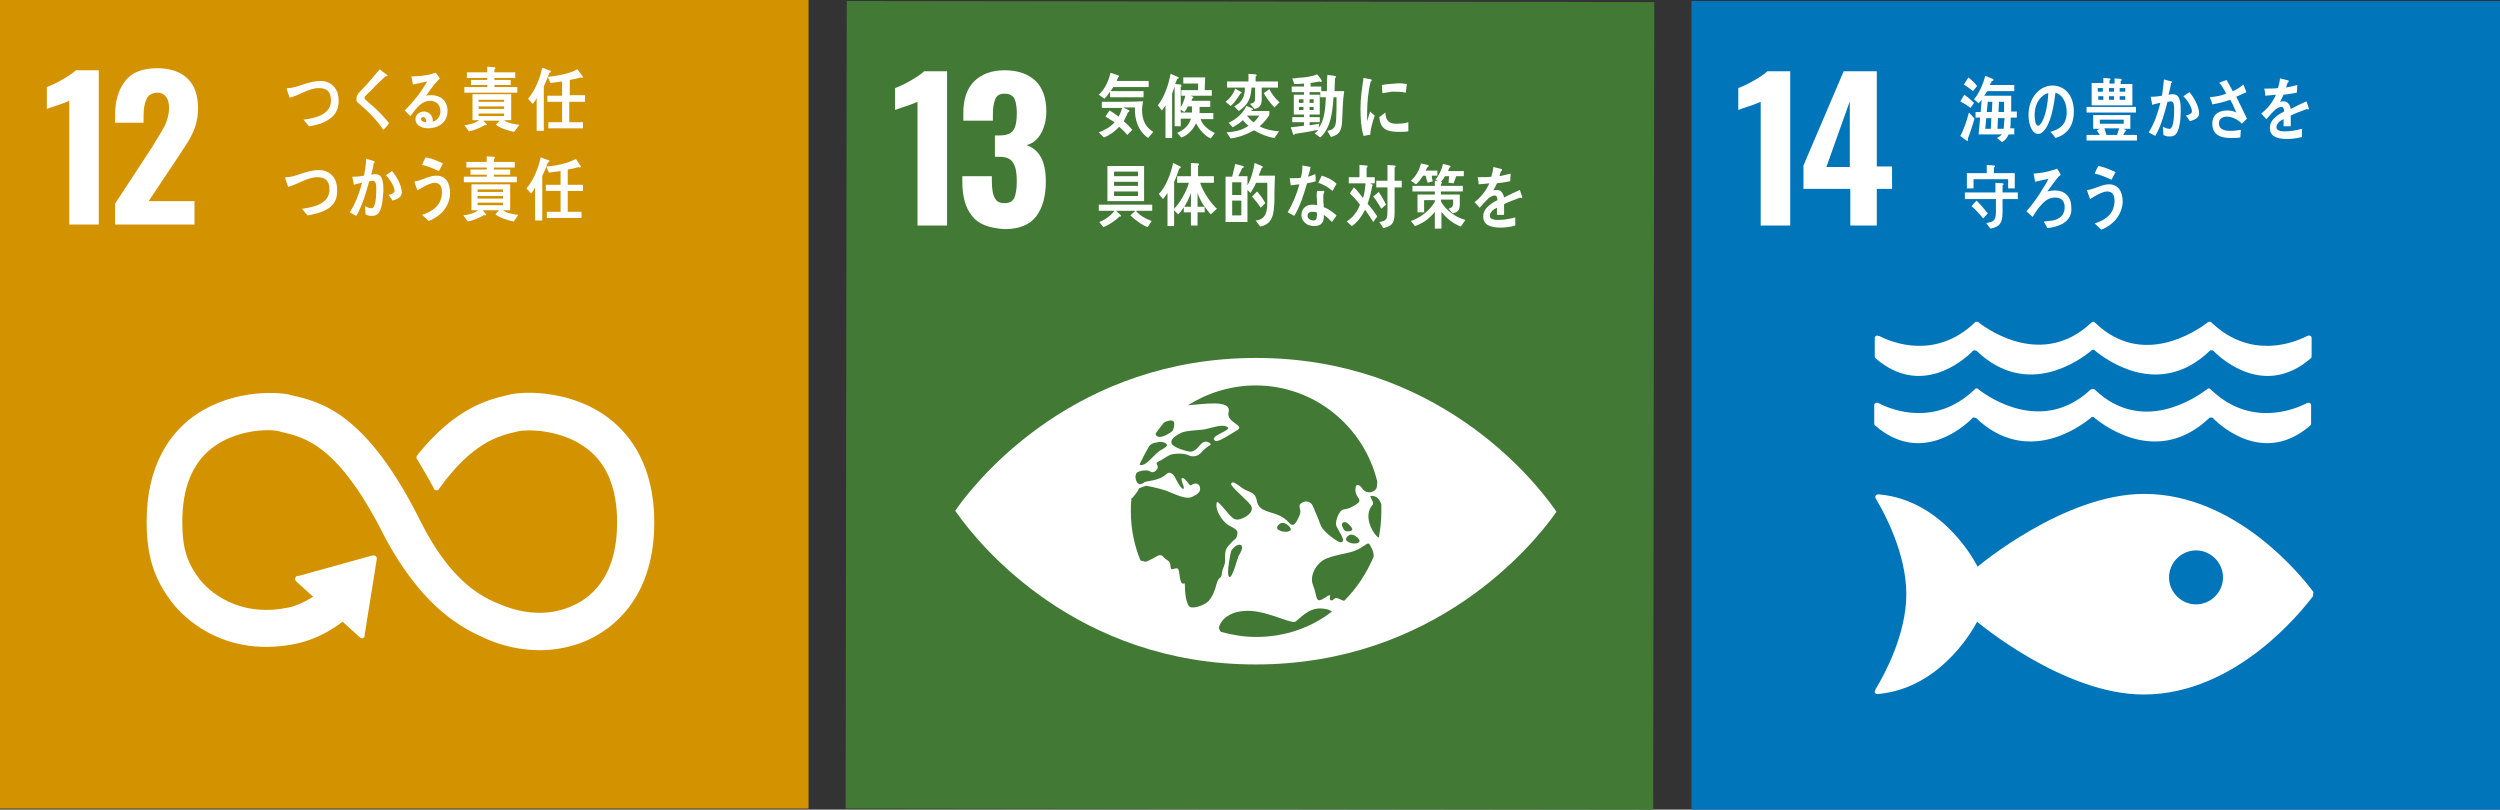 <?xml version="1.0" encoding="utf-8"?>
<!-- Generator: Adobe Illustrator 24.0.0, SVG Export Plug-In . SVG Version: 6.00 Build 0)  -->
<svg version="1.1" id="_x30_2_xA0_画像_1_" xmlns="http://www.w3.org/2000/svg" xmlns:xlink="http://www.w3.org/1999/xlink"
	 x="0px" y="0px" viewBox="0 0 491 159" style="enable-background:new 0 0 491 159;" xml:space="preserve">
<rect x="0" y="0" width="491" height="159" fill="#333333" stroke="none"/>
<style type="text/css">
	.st0{fill:#D39200;}
	.st1{fill:#FFFFFF;}
	.st2{fill:#427935;}
	.st3{fill:#0075BA;}
</style>
<g>
	<rect class="st0" width="158.8" height="158.8"/>
	<g>
		<path class="st1" d="M13.6,19.8c-0.3,0.1-1.1,0.5-2.4,0.9c-1,0.3-1.7,0.6-2,0.7v-4.3c0.8-0.3,1.9-0.8,3.1-1.5
			c1.2-0.7,2.1-1.3,2.6-1.8h4.5v30.3h-5.8V19.8z"/>
		<path class="st1" d="M22.6,40L30,28.7l0.4-0.7c0.9-1.4,1.6-2.6,2.1-3.6c0.4-1,0.7-2,0.7-3.2c0-1-0.2-1.7-0.6-2.2
			c-0.4-0.5-0.9-0.8-1.6-0.8c-1,0-1.8,0.4-2.2,1.2c-0.4,0.8-0.6,1.9-0.6,3.3v1.4h-5.6v-1.5c0-2.8,0.7-5.1,2-6.7
			c1.3-1.7,3.4-2.5,6.3-2.5c2.6,0,4.6,0.7,6,2.1c1.4,1.4,2,3.3,2,5.9c0,1.1-0.2,2.2-0.5,3.3c-0.3,1-0.8,1.9-1.2,2.7
			c-0.5,0.8-1.2,1.9-2.2,3.4l-5.8,8.7h9v4.6H22.6V40z"/>
	</g>
	<path class="st1" d="M119.9,82.4c-7-5.6-16.4-5.7-19.8-4.9l-0.4,0.1c-3.9,0.9-10.2,2.5-17.6,11.6c0,0.1-0.1,0.1-0.1,0.2l-0.1,0.1
		c-0.1,0.1-0.1,0.2-0.1,0.4c0,0.1,0,0.2,0.1,0.3l0.2,0.3c0.9,1.5,2.1,3.5,3.1,5.4c0,0,0,0,0,0.1c0.1,0.2,0.3,0.3,0.6,0.3
		c0.2,0,0.3-0.1,0.4-0.2c0-0.1,0.1-0.1,0.1-0.2c6.5-9,11.6-10.3,15.1-11.1l0.4-0.1c1.8-0.4,8.6-0.4,13.6,3.5c3.9,3,5.8,7.9,5.8,14.4
		c0,10.9-5.3,15.2-9.8,16.8c-6.9,2.6-13.5-0.9-13.6-0.9l-0.3-0.1c-3.8-1.6-9.4-5.1-14.8-15.8C72,81,63,78.9,57.1,77.6l-0.3-0.1
		c-2.7-0.6-12.1-1-19.5,4.8c-3.9,3.1-8.5,9.1-8.5,20.1c0,6.7,1.4,11.2,4.9,15.8c0.8,1.1,8.7,11.3,24.1,8.3c2.5-0.5,5.8-1.6,9.5-4.4
		l3.4,3.1c0.2,0.2,0.6,0.2,0.8,0c0.1-0.1,0.1-0.2,0.1-0.4v0l2.4-15l0-0.2c0-0.1-0.1-0.3-0.2-0.4c-0.1-0.1-0.2-0.1-0.4-0.1l-0.1,0
		l-0.2,0l-14.4,4l-0.3,0c-0.1,0-0.2,0.1-0.3,0.2c-0.2,0.2-0.2,0.6,0,0.8l0.2,0.2l3.2,2.9c-2.1,1.3-3.9,2-5.3,2.2
		c-11.1,2.1-16.6-5.2-16.8-5.4l-0.1-0.1c-2.6-3.4-3.5-6.3-3.5-11.4c0-6.5,1.9-11.4,5.7-14.4c4.8-3.8,11.4-3.9,13.3-3.4l0.3,0.1
		c4.9,1.1,11.5,2.6,20.7,21.1C81,115.4,87,121.7,94.5,125c1,0.5,5.5,2.7,11.5,2.7c2.5,0,5.2-0.4,8-1.4c4.4-1.6,14.5-7.2,14.5-23.7
		C128.5,91.5,123.8,85.5,119.9,82.4"/>
	<g>
		<path class="st1" d="M62.9,24.3c-0.7,0.2-1.4,0.4-2.2,0.5c-0.4-0.4-0.7-0.9-1.1-1.3c0.9-0.1,1.9-0.3,2.8-0.6
			c1.3-0.5,2.6-1.3,2.6-3.2c0-1.8-0.9-2.4-2.4-2.4c-1.9,0-3.8,1.4-5.7,1.9c-0.1-0.2-0.6-1.7-0.6-1.8c0-0.1,0.2-0.1,0.3-0.1
			c0.9,0,2-0.4,2.9-0.7c1.2-0.4,2.3-0.7,3.5-0.7c1.9,0,3.5,1.4,3.5,3.7C66.6,22.3,65,23.5,62.9,24.3z"/>
		<path class="st1" d="M75.3,25.5c-1-1.5-2.2-2.8-3.5-4c-0.3-0.3-0.7-0.6-1-0.9c-0.2-0.2-0.4-0.3-0.6-0.5C70,19.9,70,19.7,70,19.4
			c0-0.5,0.2-0.8,0.5-1.2c0.6-0.6,1.1-1.2,1.7-1.8c0.8-0.9,1.6-1.9,2.4-2.8c0.3,0.3,0.7,0.6,1,0.8c0.1,0.1,0.3,0.2,0.4,0.3
			c0,0,0.1,0.1,0.1,0.1c0,0.2-0.3,0.2-0.4,0.2c-0.8,0.7-1.6,1.5-2.3,2.2c-0.3,0.3-0.6,0.7-1,1c-0.2,0.2-0.3,0.3-0.5,0.5
			c-0.1,0.1-0.3,0.3-0.3,0.5c0,0.2,0.1,0.3,0.2,0.4c0.5,0.5,1,0.9,1.5,1.3c1.1,1,2.2,2.1,3.1,3.3C76.1,24.7,75.7,25.1,75.3,25.5z"/>
		<path class="st1" d="M84.1,25.2c-1,0-2.5-0.4-2.5-1.8c0-1,0.9-1.5,1.7-1.5c0.7,0,1.4,0.5,1.6,1.2c0.1,0.2,0.1,0.5,0.1,0.8
			c0.8-0.2,1.5-1,1.5-2c0-1.4-0.9-2.1-2-2.1c-1.8,0-2.8,1.6-3.9,3c-0.4-0.4-0.7-0.7-1.1-1.1c1.7-1.7,3.2-3.6,4.4-5.7
			c-0.9,0.2-1.9,0.4-2.8,0.6l-0.3-1.6c0.1,0,0.2,0,0.4,0c0.5,0,1-0.1,1.6-0.1c0.7-0.1,1.4-0.2,2.1-0.4c0.2-0.1,0.5-0.2,0.7-0.2
			c0.3,0.4,0.5,0.7,0.8,1.1c-0.1,0.1-0.2,0.2-0.3,0.3c-0.3,0.3-0.5,0.6-0.8,0.9c-0.6,0.7-1.1,1.5-1.6,2.2c0.3-0.1,0.7-0.1,1.1-0.1
			c1.6,0,3.1,1,3.1,3.1C87.9,24.1,86,25.2,84.1,25.2z M83.1,23c-0.2,0-0.4,0.1-0.4,0.4c0,0.5,0.7,0.6,1,0.6
			C83.7,23.5,83.6,23,83.1,23z"/>
		<path class="st1" d="M101,25.9c-1.1-0.2-2.7-0.7-3.6-1.4l0.7-0.8h-3.2l0.7,0.7c0,0.1-0.1,0.2-0.1,0.2c-0.1,0-0.1,0-0.2-0.1
			c-0.9,0.6-2.2,1.1-3.2,1.3l-0.9-1.2c0.9-0.1,2.2-0.4,2.9-1h-1.3v-5.1h7.6v5.1h-1.4c0.7,0.6,2.1,0.8,3,0.9L101,25.9z M91.2,18.2
			v-1.1h4.5v-0.4h-3.2v-1h3.2v-0.4h-4v-1.1h4v-1.1l1.4,0.1c0.1,0,0.2,0.1,0.2,0.2c0,0.1-0.1,0.2-0.2,0.2v0.6h4.1v1.1h-4.1v0.4h3.2v1
			h-3.2v0.4h4.5v1.1H91.2z M99,19.6h-5V20h5V19.6z M99,20.9h-5v0.5h5V20.9z M99,22.3h-5v0.5h5V22.3z"/>
		<path class="st1" d="M107.9,14.3c-0.3,0.9-0.7,1.8-1.1,2.7v8.7h-1.4v-6.5c-0.2,0.5-0.5,0.9-0.8,1.2l-0.9-1
			c1.4-1.6,2.3-3.9,2.8-6.1l1.6,0.6c0.1,0,0.1,0.1,0.1,0.2C108.2,14.2,107.9,14.3,107.9,14.3z M111.8,20V24h2.7v1.2h-6.8V24h2.7V20
			h-2.9v-1.2h2.9V16c-0.8,0.1-1.6,0.2-2.3,0.3l-0.5-1.2c1.8-0.2,4.3-0.6,5.8-1.5l1.1,1.5c0,0.1-0.1,0.2-0.2,0.2
			c-0.1,0-0.1,0-0.2-0.1c-0.7,0.2-1.5,0.4-2.2,0.5v3h3V20H111.8z"/>
		<path class="st1" d="M62.6,41.8c-0.7,0.2-1.4,0.4-2.2,0.5c-0.4-0.4-0.7-0.9-1.1-1.3c0.9-0.1,1.9-0.3,2.8-0.6
			c1.3-0.5,2.6-1.3,2.6-3.2c0-1.8-0.9-2.4-2.4-2.4c-1.9,0-3.8,1.4-5.7,1.9c-0.1-0.2-0.6-1.7-0.6-1.8c0-0.1,0.2-0.1,0.3-0.1
			c0.9,0,2-0.4,2.9-0.7c1.2-0.4,2.3-0.7,3.5-0.7c1.9,0,3.5,1.4,3.5,3.7C66.4,39.9,64.8,41.1,62.6,41.8z"/>
		<path class="st1" d="M74.2,42c-0.4,0.4-0.9,0.4-1.3,0.4c-0.4,0-0.8-0.1-1.1-0.3c0-0.5-0.1-1-0.1-1.6c0.4,0.2,0.8,0.4,1.3,0.4
			c0.9,0,0.9-3.1,0.9-3.8c0-0.6,0-1.6-0.7-1.6c-0.2,0-0.5,0.1-0.7,0.1c-0.5,2-1.5,5.1-2.5,6.8c-0.5-0.2-0.9-0.5-1.3-0.7
			c1.1-1.7,1.9-3.8,2.4-5.8c-0.5,0.1-1.1,0.2-1.6,0.4c0-0.2-0.3-1.4-0.3-1.5c0,0,0-0.1,0.1-0.1c0.1,0,0.2,0,0.3,0
			c0.6,0,1.3-0.1,1.9-0.2c0.2-1.1,0.4-2.2,0.4-3.3c0.4,0.1,0.7,0.2,1.1,0.3c0.2,0,0.3,0.1,0.5,0.2c0.1,0,0.1,0.1,0.1,0.1
			c0,0.1-0.1,0.2-0.2,0.2c-0.1,0.8-0.3,1.6-0.5,2.3c0.2,0,0.5-0.1,0.7-0.1c0.8,0,1.3,0.3,1.5,1.2c0.2,0.6,0.2,1.4,0.2,2.1
			C75.2,38.7,75.1,41.2,74.2,42z M77.1,39.4c-0.3-0.4-0.5-0.8-0.8-1.1c0.3-0.1,1.2-0.3,1.2-0.8c0-0.9-1.1-2.5-1.7-3.1
			c0.4-0.3,0.8-0.5,1.2-0.8c0.8,0.9,1.9,2.8,1.9,4.1C79,38.8,77.8,39.2,77.1,39.4z"/>
		<path class="st1" d="M84.2,43.4c-0.4-0.4-0.9-0.8-1.3-1.2c1.2-0.4,2.7-1.1,3.4-2.4c0.3-0.6,0.5-1.3,0.5-2c0-1.2-0.4-1.9-1.5-1.9
			c-0.8,0-2.6,1-3.3,1.5c-0.1-0.2-0.6-1.6-0.6-1.7c0-0.1,0.1-0.1,0.2-0.1c0.3,0,1.2-0.3,1.4-0.4c0.9-0.3,1.7-0.7,2.7-0.7
			c1.9,0,2.7,1.5,2.7,3.5C88.3,40.8,86.3,42.6,84.2,43.4z M86.2,33.6c-1.1-0.5-2.2-1-3.3-1.2c0.2-0.5,0.4-1,0.7-1.5
			c1.2,0.2,2.3,0.7,3.4,1.2C86.7,32.6,86.5,33.1,86.2,33.6z"/>
		<path class="st1" d="M100.9,43.5c-1.1-0.2-2.7-0.7-3.6-1.4l0.7-0.8h-3.2l0.7,0.8c0,0.1-0.1,0.2-0.2,0.2c-0.1,0-0.1,0-0.2-0.1
			c-0.9,0.6-2.2,1.1-3.2,1.3L91,42.3c0.9-0.1,2.2-0.4,2.9-1h-1.3v-5.1h7.6v5.1h-1.4c0.7,0.6,2.1,0.8,3,0.9L100.9,43.5z M91.1,35.8
			v-1.1h4.5v-0.4h-3.2v-1h3.2v-0.4h-4v-1.1h4v-1.1l1.4,0.1c0.1,0,0.2,0.1,0.2,0.2c0,0.1-0.1,0.2-0.2,0.2v0.6h4.1v1.1H97v0.4h3.2v1
			H97v0.4h4.5v1.1H91.1z M98.8,37.2h-5v0.5h5V37.2z M98.8,38.5h-5V39h5V38.5z M98.8,39.8h-5v0.5h5V39.8z"/>
		<path class="st1" d="M107.6,31.9c-0.3,0.9-0.7,1.8-1.1,2.7v8.7h-1.4v-6.5c-0.2,0.4-0.5,0.9-0.8,1.2l-0.9-1
			c1.4-1.6,2.3-3.9,2.8-6.1l1.6,0.6c0.1,0,0.1,0.1,0.1,0.2C107.9,31.8,107.7,31.9,107.6,31.9z M111.5,37.5v4.1h2.7v1.2h-6.8v-1.2
			h2.7v-4.1h-2.9v-1.2h2.9v-2.7c-0.8,0.1-1.5,0.2-2.3,0.3l-0.5-1.2c1.7-0.1,4.3-0.6,5.8-1.5l1,1.5c0,0.1-0.1,0.2-0.2,0.2
			c-0.1,0-0.2,0-0.2-0.1c-0.7,0.2-1.5,0.4-2.2,0.5v3h3v1.2H111.5z"/>
	</g>
</g>
<g>
	
		<rect x="166.2" y="0.3" transform="matrix(1.362632e-03 -1 1 1.362632e-03 165.558 324.999)" class="st2" width="158.6" height="158.6"/>
	<g>
		<path class="st1" d="M180.2,20c-0.3,0.1-1.1,0.5-2.4,0.9c-1,0.3-1.7,0.6-2,0.7v-4.3c0.8-0.3,1.9-0.8,3.1-1.5
			c1.2-0.7,2.1-1.3,2.6-1.8h4.5v30.3h-5.8V20z"/>
		<path class="st1" d="M190.9,42.4c-1.3-1.6-1.9-3.8-1.9-6.8v-1h5.8v1c0,1.5,0.2,2.7,0.6,3.3c0.3,0.7,1,1,1.9,1c0.9,0,1.5-0.3,1.9-1
			c0.3-0.7,0.5-1.8,0.5-3.3c0-1.6-0.2-2.8-0.7-3.6c-0.5-0.8-1.3-1.2-2.6-1.2c-0.1,0-0.4,0-1,0v-4.2h0.9c1.3,0,2.2-0.3,2.7-1
			c0.5-0.7,0.7-1.8,0.7-3.4c0-1.3-0.2-2.3-0.5-2.9c-0.4-0.6-1-0.9-1.9-0.9c-0.9,0-1.5,0.3-1.8,1c-0.3,0.7-0.5,1.7-0.5,3v1.3h-5.8
			v-1.6c0-2.6,0.7-4.7,2.1-6.1c1.4-1.4,3.4-2.2,6-2.2c2.6,0,4.6,0.7,6.1,2.1c1.4,1.4,2.1,3.4,2.1,6c0,1.7-0.4,3.2-1.1,4.4
			c-0.7,1.2-1.6,1.9-2.8,2.2c2.6,0.9,3.8,3.3,3.8,7.1c0,2.9-0.6,5.2-1.9,6.9c-1.3,1.7-3.4,2.5-6.2,2.5
			C194.2,44.8,192.1,44,190.9,42.4z"/>
	</g>
	<path class="st1" d="M305.2,99.8c-4.2-5.9-23.2-29.5-58.5-29.5c-35.3,0-54.4,23.5-58.6,29.3c-0.2,0.3-0.3,0.5-0.5,0.7
		c0.1,0.2,0.3,0.4,0.5,0.7c4.2,5.9,23.2,29.5,58.5,29.5c35.3,0,54.4-23.5,58.6-29.3c0.2-0.3,0.3-0.5,0.5-0.7
		C305.5,100.3,305.4,100,305.2,99.8 M227,85.1c0.3-0.5,1.4-1.8,1.5-2c0.3-0.3,0.8-0.4,1.2-0.5c0.4-0.1,0.9,0.1,0.9,0.4
		c0.1,0.3-0.1,1.4-0.3,1.6c-0.5,0.5-1.9,1.3-2.6,1.2C227.1,85.8,226.9,85.3,227,85.1 M225.7,87.6c0.1-0.1,0.1-0.1,0.1-0.1
		c0.4-0.5,1.3-0.6,1.9-0.7c0.6-0.1,1.4,0.2,1.5,0.6c0.1,0.4-1.5,1.1-1.8,1.4c-0.9,0.8-2.2,2.4-3,2.5c-0.3,0.1-0.5,0-0.6-0.1
		C224.4,90,225,88.8,225.7,87.6 M238.9,114.8c-0.5,1.9-1,2.6-1.5,3.2c-0.5,0.6-2.2,1.4-3.4,1.3c-1.1-0.1-1.3-3.1-1.3-4.6
		c0-0.5-0.8,1-1.1-2.2c-0.2-2-1.6,0.2-1.7-1.2c-0.1-1.4-0.7-1.1-1.4-1.9c-0.7-0.9-1.5,0.1-2.5,0.5c-1,0.4-0.6,0.6-1.9,0.2
		c0,0-0.1,0-0.1,0c-1.2-2.9-1.9-6.2-1.9-9.6c0-0.8,0-1.6,0.1-2.5c0-0.1,0.1-0.2,0.2-0.2c1.3-1.5,1.3-1.9,1.3-1.9l1.4-0.5
		c0,0,2.3,0.4,4,1c1.4,0.5,3.7,1.8,5,1.2c0.9-0.4,1.7-0.9,1.6-1.7c-0.1-1-0.9-1.2-1.8-0.6c-0.3,0.2-1.1-1.5-1.7-1.4
		c-0.6,0.1,0.7,2,0.2,2.1c-0.5,0.1-1.5-2-1.7-2.4c-0.2-0.3-0.9-1.2-1.6-0.5c-1.5,1.4-3.8,1.3-4.3,1.6c-1.4,1.1-1.8-0.4-1.8-1.2
		c0.1-0.2,0.1-0.4,0.2-0.6c0.5-0.5,2.2-0.7,2.7-0.3c0.6,0.4,1.1-0.1,1.3-0.4c0.3-0.3,0.2-0.7,0-1c-0.2-0.3,0.3-0.6,0.6-0.7
		c0.3-0.1,1.4-0.9,1.9-1.1c0.4-0.3,2.7-0.5,3.7,0c1,0.5,2,0.1,2.5-0.5c0.6-0.7,1.4-1.3,1.8-1.5c0.4-0.2-0.9-1.3-1.9-0.1
		c-1,1.2-1.5,1.4-2,1.4c-0.5,0-3.3-0.7-3.7-1.6c-0.3-0.9,0.9-1.6,1.9-2.1c1-0.5,3.9-0.5,4.7-0.7c1.5-0.3,3.4-1.1,4.4-0.4
		c1,0.6-4,1.8-2.4,2.7c0.6,0.3,3.2-1.5,4.1-2c2.1-1.1-2.1-1.5-1.5-3.7c0.6-2.5-5.1-1.5-8-1.3c3.8-2.4,8.4-3.9,13.3-3.9
		c11.6,0,21.3,8.1,23.9,18.9c0,0.5-0.1,0.9-0.1,1.1c-0.2,0.9-1.9,1.6-2.9,0.2c-0.2-0.4-1.3-1.4-1.3,0.3c0,1.7,1.7,1.9,0.1,2.9
		c-1.6,1-1.9,0.8-2.6,1c-0.7,0.3-1.4,2-1.3,3c0.2,0.9,2.4,3.5,0.8,3.4c-0.4,0-3.3-2-3.8-3.3c-0.5-1.4-1.1-2.7-1.5-3.7
		c-0.4-1-1.4-1.3-2.3-0.7c-0.9,0.6,0.2,1.2-0.4,2.5c-0.6,1.3-1.1,2.4-2,1.4c-2.4-2.8-5.9-1.4-6.4-4.5c-0.3-1.7-1.7-1.5-2.9-2.4
		c-1.2-0.9-1.9-1.4-2.1-0.8c-0.2,0.6,3.8,3.7,4,4.5c0.4,1.2-1.2,2.2-2.4,2.5c-1.2,0.3-1.7-0.7-2.8-1.9c-1.1-1.2-1.6-2-1.7-1.1
		c-0.1,1.4,1.1,3.3,2.3,4.1c1,0.6,2.1,0.9,1.8,1.9c-0.3,1,0,0.4-1.1,1.5c-1.1,1.1-1.3,1.5-1.3,3c0.1,1.5-0.3,1.6-0.6,2.9
		C239.9,114,239.4,112.9,238.9,114.8 M265.3,105c0.8-0.1,2.1,1.1,1.6,1.5c-0.5,0.4-1.7,0.3-2.3-0.2C263.9,105.8,264.9,105,265.3,105
		 M264.3,104.3c-0.3-0.1-0.5-0.4-0.7-1c-0.2-0.6,0.3-0.9,0.8-0.7c0.5,0.3,1.2,1,1.2,1.4C265.5,104.4,264.5,104.4,264.3,104.3
		 M253.4,104.2c-0.5,0.4-1.7,0.3-2.4-0.2c-0.6-0.5,0.4-1.3,0.8-1.3C252.6,102.6,253.9,103.8,253.4,104.2 M243.3,109.1
		c-0.3,0.6-1.3,4.7-1.9,4.2c-0.6-0.5,0.3-4.8,0.4-5.1C242.9,106.4,245,106.5,243.3,109.1 M246.7,125.1c-2.4,0-4.7-0.4-6.9-1
		c-0.3-0.3-0.5-0.7-0.3-1.2c0.8-2,3-2.8,4.8-2.9c4-0.4,9.2,2.6,10.1,2.1c0.8-0.5,2.5-2.7,5-2.6c1.7,0.1,1.7,0.4,2.2,0.6
		C257.5,123.3,252.3,125.1,246.7,125.1 M264,118c-0.2-0.1-0.5-0.1-0.8-0.3c-1.3-0.7-1.2,0.4-1.8,0.2c-0.7-0.2,0.7-1.8-1.2-0.5
		c-2,1.3-1.4-0.2-2.3-2.4c-0.9-2.2,1-4.7,2.6-5.3c2.1-0.8,3.5-0.9,4.5-1.2c3-0.7,3.6-2.5,4.1-1.4c0.1,0.2,0.2,0.4,0.3,0.6
		c0.2,0.3,0.4,1,0.4,1.6C268.4,112.6,266.5,115.5,264,118 M270.8,105.6c-0.7-0.2-3.4-4-1.2-6.5c0.4-0.4-0.7-1.6-0.4-1.7
		c1.2-0.1,1.8,0.7,2.1,1.7c0,0.5,0,0.9,0,1.4C271.3,102.3,271.1,103.9,270.8,105.6"/>
	<g>
		<path class="st1" d="M218.6,17.2c-0.2,0.2-0.3,0.5-0.5,0.7l6.5,0v1.2H218V18c-0.3,0.5-0.7,1-1.1,1.4l-1.1-0.8
			c1.2-1.1,1.9-2.6,2.3-4.3l1.5,0.5c0.1,0,0.2,0.1,0.2,0.2c0,0.1-0.2,0.2-0.2,0.2c-0.1,0.2-0.2,0.5-0.3,0.7h6.3v1.2H218.6z
			 M225.5,27.1c-1.9-1.3-2.7-3.5-2.6-6l-2.3,0l1,0.5c0.1,0,0.2,0.1,0.2,0.2c0,0.2-0.2,0.2-0.3,0.3c-0.2,0.6-0.5,1.1-0.8,1.7
			c0.6,0.5,1.2,1.1,1.7,1.7l-1,1c-0.5-0.6-1-1.1-1.6-1.6c-0.8,0.9-1.9,1.7-3,2.1l-1-1c1-0.4,2.3-1,3.1-2c-0.6-0.4-1.2-0.7-1.8-1.1
			c0.3-0.4,0.5-0.8,0.8-1.2c0.6,0.3,1.2,0.8,1.8,1.2c0.3-0.5,0.5-1.1,0.7-1.7l-4,0v-1.2c2.7,0,5.4,0,8.1-0.1
			c-0.1,0.6-0.2,1.1-0.2,1.7c0,2,0.7,3.4,2.2,4.3L225.5,27.1z"/>
		<path class="st1" d="M231.9,17.1v7.7h-1.2V17c-0.2,0.5-0.3,0.9-0.5,1.4v8.7h-1.3v-6.4c-0.2,0.4-0.5,0.7-0.7,1l-0.8-1
			c1.3-1.7,2.1-4,2.5-6.2l1.4,0.6c0.1,0,0.2,0.1,0.2,0.2c0,0.1-0.2,0.2-0.3,0.2l-0.4,1l1.1,0.1c0.1,0,0.1,0.1,0.1,0.1
			C232.1,17,232,17,231.9,17.1z M237.8,27.2c-1.2-0.5-2.3-1.8-2.9-3c-0.6,1.3-1.6,2.4-2.9,2.8l-0.8-0.9c1.2-0.5,2.3-1.4,2.7-2.8h-2
			v-1.2h2.2c0-0.3,0-0.6,0-0.9v-0.3h-0.8c-0.2,0.4-0.4,0.8-0.7,1.1l-0.9-0.6c0.5-0.8,0.9-1.7,1.1-2.6h-0.8v-1.1h3.3l0-1.3l-2.9,0
			v-1.2h4.3c0,0.8-0.1,1.6-0.1,2.5h1.4v1.1h-4.2l0.5,0.2c0,0,0.1,0.1,0.1,0.1c0,0.1-0.1,0.2-0.2,0.2l-0.2,0.5h3.7v1.2h-2.1
			c0,0.4,0,0.8,0,1.2h2.7v1.2h-2.5c0.4,1.3,1.8,2.3,2.8,2.7L237.8,27.2z"/>
		<path class="st1" d="M243.6,18.4c-0.5,0.8-1.2,1.9-1.9,2.4l-1-0.8c0.8-0.6,1.5-1.5,1.9-2.6l1.2,0.7c0,0,0.1,0.1,0.1,0.1
			C243.8,18.3,243.7,18.4,243.6,18.4z M250.3,27.1c-1.4-0.2-2.8-0.8-4-1.5c-1.5,0.8-3,1.4-4.6,1.6l-0.8-1.2c1.5-0.1,3.1-0.4,4.3-1.3
			c-0.4-0.3-0.8-0.7-1.1-1.1c-0.6,0.6-1.3,1-2,1.4l-0.8-0.9c1.4-0.6,2.8-1.8,3.5-3.3l1.2,0.5c0,0,0.1,0.1,0.1,0.2
			c0,0.1-0.1,0.1-0.2,0.1l-0.2,0.2h3.6v0.8c-0.5,0.8-1.2,1.6-1.9,2.2c1,0.6,2.6,0.9,3.8,1L250.3,27.1z M247.8,17.2
			c0,0.8,0,1.6,0,2.4c0,1.1-0.5,1.6-1.4,1.8l-0.9-1c0.7-0.2,1-0.2,1-1.2v-2h-0.7c-0.1,1.5-0.4,2.8-1.5,3.8c-0.3,0.3-0.7,0.6-1,0.8
			l-0.9-0.9c0.3-0.2,0.6-0.4,0.9-0.6c0.9-0.8,1.2-1.8,1.2-3.1H241v-1.2h4.2v-1.5l1.4,0.1c0.1,0,0.2,0.1,0.2,0.2
			c0,0.1-0.1,0.2-0.2,0.2v1h4.4v1.2H247.8z M244.9,22.7c0.4,0.5,0.8,1,1.3,1.3c0.4-0.3,0.8-0.8,1.1-1.3H244.9z M250.3,21.1
			c-0.7-0.7-1.6-1.9-2.1-2.8l1.1-0.8c0.5,1,1.2,1.9,2,2.6L250.3,21.1z"/>
		<path class="st1" d="M263.6,23.7c-0.1,1.9-0.5,2.8-2.2,3.2l-0.7-1.2c1.1-0.2,1.6-0.6,1.7-2c0.1-1.5,0.1-3.1,0.1-4.6h-0.6
			c-0.2,2.9-0.5,6-2.6,7.9l-1.1-0.8c0.3-0.2,0.5-0.4,0.7-0.7c-1.5,0.3-3.1,0.6-4.6,0.8c0,0.1-0.1,0.2-0.2,0.2
			c-0.1,0-0.1-0.1-0.1-0.1l-0.5-1.4c0.9-0.1,1.7-0.2,2.6-0.3V24h-2.3v-1h2.3v-0.5h-2v-3.9h2v-0.5h-2.4V17h2.4v-0.6
			c-0.7,0.1-1.3,0.1-1.9,0.1l-0.4-1.1c0.4,0,0.7,0,1.1-0.1c1.3-0.1,2.6-0.2,3.8-0.7c0.1,0.1,0.9,1.1,0.9,1.3c0,0.1-0.1,0.2-0.2,0.2
			c-0.1,0-0.2,0-0.2-0.1c-0.6,0.1-1.2,0.2-1.8,0.3V17h2.1v0.9h1.1c0-1.1,0-2.1,0.1-3.2l1.4,0.2c0.1,0,0.3,0.1,0.3,0.2
			c0,0.1-0.1,0.2-0.2,0.3c0,0.8-0.1,1.7-0.1,2.5h1.9C263.7,19.8,263.7,21.7,263.6,23.7z M256,19.5h-0.9v0.7h0.9V19.5z M256,21h-0.9
			v0.6h0.9V21z M258,19.5h-0.8v0.7h0.8V19.5z M258,21h-0.8v0.6h0.8V21z M259.3,19.1v-1h-2.1v0.5h2v3.9h-2V23h2v1h-2v0.6
			c0.7-0.1,1.3-0.2,1.9-0.3l-0.1,0.8c1.2-1.6,1.3-4,1.4-6H259.3z"/>
		<path class="st1" d="M223,41.3c0.9,1.1,1.9,1.6,3.2,2.1l-0.8,1.2c-1-0.3-2.6-1.5-3.4-2.3l1-0.9h-3.8c0.1,0.1,1,0.9,1,1
			c0,0.1-0.2,0.2-0.3,0.1c-0.8,0.8-2.1,1.7-3.2,2.1l-0.8-1c1.1-0.4,2.2-1.2,3-2.2h-3.1v-1.2h10.5v1.2H223z M217.5,39.5v-6.9h7.2v6.9
			H217.5z M223.5,33.7h-4.7v0.9h4.7V33.7z M223.5,35.7h-4.7v0.8h4.7V35.7z M223.5,37.6h-4.7v0.9h4.7V37.6z"/>
		<path class="st1" d="M237.8,42.1c-0.4-0.4-0.8-1-1.2-1.5v1.1h-1.4v2.6h-1.3v-2.6h-1.4v-1c-0.3,0.5-0.7,1-1.1,1.4l-0.8-0.8v3.1
			h-1.3v-6.5c-0.3,0.4-0.6,0.9-0.9,1.2l-0.8-1c1.4-1.4,2.4-4.1,2.8-6.1l1.4,0.7c0.1,0,0.1,0.1,0.1,0.2c0,0.1-0.2,0.2-0.3,0.2
			c-0.3,0.9-0.6,1.8-1,2.6V41c1.1-1.1,2.5-3.5,2.9-5.1h-2.3v-1.3h2.7V32l1.4,0.1c0.1,0,0.2,0.1,0.2,0.2c0,0.1-0.1,0.2-0.2,0.2v2.1
			h3.1v1.3h-2.7c0.6,1.8,2,3.9,3.3,5.1L237.8,42.1z M232.6,40.6h1.3l0-2.7C233.6,38.8,233.1,39.8,232.6,40.6z M235.2,37.9l0,2.7h1.4
			C236,39.8,235.5,38.8,235.2,37.9z"/>
		<path class="st1" d="M250.3,37.6c0,0.6,0,1.2,0,1.7c-0.1,2.5-0.2,4.7-2.8,5.2l-0.9-1.2c1.2-0.1,2-0.7,2.2-2.2
			c0.1-0.4,0.1-0.9,0.1-1.3c0-0.3,0-0.6,0-0.9c0-1,0-2,0-3h-2.2c-0.3,0.7-0.7,1.4-1.1,2l-0.6-0.6v6.3h-4.3v-8.9h1.3
			c0.2-0.8,0.4-1.6,0.6-2.5l1.5,0.4c0.1,0,0.2,0.1,0.2,0.2c0,0.1-0.2,0.2-0.3,0.2c-0.3,0.5-0.5,1.1-0.8,1.6h1.8v1.8
			c0.7-1.2,1.2-2.9,1.4-4.4l1.4,0.6c0.1,0,0.2,0.1,0.2,0.2c0,0.1-0.1,0.2-0.2,0.2c-0.2,0.5-0.4,1-0.6,1.5h3.2L250.3,37.6z
			 M243.8,35.8H242v2.5h1.8V35.8z M243.8,39.4H242v2.9h1.8V39.4z M247.6,40.8c-0.5-0.8-1.1-1.5-1.7-2.2l1-1c0.6,0.7,1.2,1.5,1.6,2.3
			L247.6,40.8z"/>
		<path class="st1" d="M258.4,35.6c-0.6,0.2-1.1,0.3-1.7,0.4c-0.6,2.1-1.4,4.6-2.5,6.4c-0.4-0.2-0.9-0.5-1.3-0.7
			c1-1.7,1.8-3.6,2.3-5.5c-0.6,0.1-1.2,0.1-1.7,0.2c-0.1-0.5-0.1-1-0.2-1.4c0.2,0,0.4,0,0.6,0c0.5,0,1.1,0,1.6-0.1
			c0.2-0.8,0.3-1.6,0.3-2.4c0.5,0.1,1.1,0.2,1.6,0.3c-0.1,0.6-0.3,1.3-0.5,1.9c0.5-0.1,0.9-0.3,1.4-0.5
			C258.4,34.6,258.4,35.1,258.4,35.6z M261.6,43.6c-0.5-0.5-1-1-1.6-1.4c0,0.2,0,0.3,0,0.4c0,1.4-0.9,1.8-1.9,1.8
			c-0.4,0-0.7-0.1-1.1-0.2c-0.7-0.3-1.4-1-1.4-1.9c0-1.4,1-2.1,2.1-2.1c0.3,0,0.6,0,1,0.1c0-0.6-0.1-1.3-0.1-1.9
			c0-0.3,0-0.6,0.1-0.9c0.3,0,0.7,0,1,0c0.1,0,0.4-0.1,0.4,0.1c0,0,0,0,0,0.1c-0.1,0.2-0.2,0.5-0.2,0.8c0,0.7,0,1.4,0.1,2.2
			c0.9,0.3,1.8,1,2.5,1.6C262.2,42.8,261.9,43.2,261.6,43.6z M258.6,41.7c-0.3-0.1-0.5-0.1-0.8-0.1c-0.4,0-1,0.1-1,0.8
			c0,0.6,0.7,0.9,1.1,0.9c0.4,0,0.7-0.1,0.7-0.7C258.7,42.3,258.7,42,258.6,41.7z M261.7,37.5c-0.8-0.7-1.8-1.3-2.8-1.6l0.7-1.4
			c1,0.3,2.1,0.8,2.9,1.6L261.7,37.5z"/>
		<path class="st1" d="M269.7,43.6c-0.5-0.8-1-1.6-1.6-2.4c-0.6,1.2-1.5,2.5-2.6,3.2l-1-0.9c1.1-0.7,2.1-1.9,2.6-3.3
			c-0.6-0.8-1.3-1.6-2-2.2l0.8-1.2c0.7,0.6,1.2,1.4,1.8,2.1c0.3-0.9,0.4-1.9,0.5-2.9h-3.3v-1.2h2.1v-2.4l1.4,0.1
			c0.1,0,0.2,0.1,0.2,0.2c0,0.1-0.1,0.2-0.2,0.2v1.9h1.6v1.2h-0.9c0.1,0.1,0.5,0.2,0.5,0.4c0,0.1-0.1,0.1-0.1,0.1
			c-0.2,1.2-0.5,2.4-0.9,3.5c0.7,0.8,1.3,1.6,1.9,2.5L269.7,43.6z M271.3,41c-0.5-0.8-1-1.7-1.6-2.4l1.1-0.9c0.5,0.8,1,1.6,1.4,2.5
			L271.3,41z M273.9,36.7v4.7c0,2.2-0.2,2.9-2.2,3.4l-0.8-1.2c1.6-0.2,1.6-0.8,1.6-2.5v-4.3h-2.2v-1.3h2.2v-3.1l1.4,0.1
			c0.1,0,0.2,0.1,0.2,0.2c0,0.1-0.1,0.2-0.2,0.2v2.6h1.4v1.3H273.9z"/>
		<path class="st1" d="M286.9,44.5c-1.5-0.6-2.7-1.5-3.8-2.9v3.3h-1.3v-3.3c-1,1.3-2.4,2.3-3.9,2.8l-0.8-1c1.8-0.6,3.7-2,4.7-3.8
			v-0.3h-2.1v2.4h-1.3v-3.5h3.4v-0.6h-4.4v-1.1h4.4v-1l0.7,0.1l-0.6-0.3c0.7-0.8,1.3-2.1,1.5-3.1l1.2,0.3c0.1,0,0.3,0.1,0.3,0.2
			c0,0.1-0.2,0.2-0.2,0.2c-0.1,0.2-0.2,0.4-0.3,0.7h3.1v1h-1.5c-0.2,0.5-0.3,0.9-0.5,1.4l-1-0.1l0.1-1.3h-0.8
			c-0.2,0.4-0.5,0.8-0.8,1.1c0.1,0,0.2,0.1,0.2,0.2c0,0.1-0.1,0.2-0.2,0.2v0.4h4.3v1.1h-4.3v0.6h3.7v2c0,1.2-0.5,1.5-1.4,1.7
			l-0.8-0.9c1-0.3,0.9-0.7,0.9-1.8h-2.4v0.3c0.4,0.9,1.3,1.8,2,2.3c0.9,0.7,1.8,1.1,2.8,1.4L286.9,44.5z M281.2,34.5
			c0,0.4,0.1,0.7,0.2,1.1c-0.3,0.1-0.7,0.2-1,0.3c-0.2-0.5-0.3-0.9-0.4-1.4h-0.5c-0.4,0.6-0.9,1.3-1.4,1.7l-1-0.7c1-0.9,1.6-2,2-3.4
			l1.3,0.3c0.1,0,0.2,0.1,0.2,0.2c0,0.1-0.2,0.2-0.3,0.3c-0.1,0.2-0.2,0.4-0.3,0.6h2.3v1H281.2z"/>
		<path class="st1" d="M298.8,38.9c-0.1,0-0.1,0-0.2-0.1c-0.8,0.3-2.5,0.9-3.2,1.3v2.1l-1.4,0c0-0.2,0-0.4,0-0.6v-0.8
			c-0.9,0.4-1.4,1-1.4,1.6c0,0.5,0.5,0.8,1.6,0.8c1.2,0,2.2-0.2,3.4-0.5l0,1.6c-1,0.3-2.2,0.4-2.9,0.4c-2.3,0-3.4-0.7-3.4-2.2
			c0-0.7,0.3-1.4,1-2c0.4-0.4,1-0.8,1.8-1.2c0-0.6-0.2-0.9-0.5-0.9c-0.4,0-0.8,0.2-1.2,0.5c-0.2,0.2-0.5,0.5-0.9,0.9
			c-0.4,0.5-0.7,0.8-0.9,1c-0.2-0.2-0.5-0.6-1-1.1c1.3-1,2.3-2.3,2.9-3.7c-0.6,0.1-1.3,0.1-2.1,0.2c0-0.5-0.1-1-0.2-1.4
			c1.1,0,2,0,2.7-0.1c0.1-0.4,0.3-1,0.4-1.9l1.6,0.4c0.1,0,0.1,0.1,0.1,0.2c0,0.1-0.1,0.2-0.2,0.2c-0.1,0.2-0.2,0.6-0.3,1
			c0.5-0.1,1.3-0.3,2.2-0.5l-0.1,1.5c-0.6,0.1-1.5,0.3-2.6,0.4c-0.2,0.4-0.4,0.9-0.7,1.4c0.3-0.1,0.5-0.1,0.7-0.1
			c0.7,0,1.2,0.5,1.4,1.5c0.9-0.5,2-1,3.1-1.5l0.5,1.5C299,38.8,298.9,38.9,298.8,38.9z"/>
		<path class="st1" d="M269.1,26.5c-0.4,0-0.8,0.1-1.3,0.2c-0.5-1.7-0.6-3.5-0.6-5.4c0-2,0.3-4,0.6-6l1,0.2c0.2,0,0.4,0.1,0.5,0.1
			c0.1,0,0.1,0.1,0.1,0.2c0,0.1-0.1,0.2-0.2,0.2c-0.5,2-0.7,4.2-0.7,6.3c0,0.5,0,1,0,1.5c0.2-0.6,0.4-1.3,0.6-1.9
			c0.3,0.3,0.6,0.6,0.9,0.8C269.6,23.9,269.2,25.1,269.1,26.5z M276.6,25.8c-0.6,0.1-1.5,0.1-2.2,0.1c-1.7-0.1-3.3-0.3-3.5-2.9
			c0.4-0.3,0.8-0.6,1.2-0.9c0,1.5,0.7,2.1,1.8,2.2c0.9,0,1.8,0,2.7-0.3C276.6,24.6,276.6,25.2,276.6,25.8z M276.1,18.2
			c-0.9-0.2-1.8-0.2-2.7-0.2c-0.6,0.1-1.3,0.2-1.9,0.3c0-0.5-0.1-1.1-0.1-1.6c0.9-0.2,1.8-0.2,2.7-0.3c0.7-0.1,1.5,0,2.2,0.1
			C276.2,17.1,276.2,17.6,276.1,18.2z"/>
	</g>
</g>
<g>
	<rect x="332.2" y="0.2" class="st3" width="158.8" height="158.8"/>
	<g>
		<path class="st1" d="M345.8,20c-0.3,0.1-1.1,0.5-2.4,0.9c-1,0.3-1.7,0.6-2,0.7v-4.3c0.8-0.3,1.9-0.8,3.1-1.5
			c1.2-0.7,2.1-1.3,2.6-1.8h4.5v30.3h-5.8V20z"/>
		<path class="st1" d="M363.3,37.1h-9.1v-4.6l7.9-18.5h6.5v18.7h3v4.4h-3v7.2h-5.2V37.1z M363.3,32.8V19.9l-4.6,12.9H363.3z"/>
	</g>
	<g>
		<path class="st1" d="M454.3,116.2c-2-2.7-15-19.2-33.2-19.2c-15.8,0-32.7,14.3-32.7,14.3s-6.3-13-19.3-14.2c-0.1,0-0.2,0-0.2,0
			h-0.1c-0.3,0-0.5,0.3-0.5,0.5c0,0.2,0.2,0.5,0.2,0.5c1.7,2.8,5.9,10.7,5.9,18.6c0,7.9-4.3,15.8-6,18.6l-0.1,0.2
			c0,0.1-0.1,0.2-0.1,0.3c0,0.3,0.2,0.5,0.5,0.5l0.1,0c0,0,0.1,0,0.1,0c13-1.2,19.4-14.2,19.4-14.2s16.9,14.3,32.7,14.3
			c18.2,0,31.1-16.5,33.2-19.2c0.1-0.1,0.1-0.1,0.1-0.2c0-0.1,0-0.1,0-0.2c0-0.1,0-0.1,0-0.2C454.4,116.4,454.4,116.3,454.3,116.2
			 M431.3,118.7c-2.9,0-5.3-2.4-5.3-5.3c0-2.9,2.4-5.3,5.3-5.3c2.9,0,5.3,2.4,5.3,5.3C436.6,116.3,434.2,118.7,431.3,118.7"/>
		<path class="st1" d="M387.3,82.2c0-0.1,0.1-0.1,0.1-0.1c0.1-0.1,0.2-0.1,0.3-0.1c0.1,0,0.3,0.1,0.4,0.1c0,0,0,0,0,0
			c9.9,9.4,20.3,1.8,22.5,0l0.2-0.2c0.1,0,0.1,0,0.2,0c0.1,0,0.1,0,0.2,0l0.2,0.2c2.2,1.8,12.6,9.4,22.5,0c0,0,0,0,0,0
			c0.1-0.1,0.2-0.1,0.4-0.1c0.1,0,0.2,0,0.3,0.1c0.1,0,0.1,0.1,0.1,0.1c1.9,1.9,10.2,9,19,1.4c0.1-0.1,0.2-0.2,0.2-0.4v-3.6
			c0-0.3-0.2-0.5-0.5-0.5c0,0-0.1,0-0.1,0c-0.1,0-0.2,0.1-0.3,0.1c-2.7,1.4-11.1,4.6-18.7-2.6c-0.1-0.1-0.1-0.1-0.2-0.2
			c-0.1,0-0.1-0.1-0.2-0.1c-0.1,0-0.1,0-0.2,0c-0.1,0-0.2,0.1-0.3,0.2c-2.3,1.7-12.7,8.8-21.9,0.1l-0.1-0.1
			c-0.1-0.1-0.2-0.1-0.4-0.1c-0.1,0-0.3,0.1-0.4,0.1l-0.1,0.1c-9.3,8.6-19.7,1.6-21.9-0.1c-0.1-0.1-0.1-0.2-0.3-0.2
			c-0.1,0-0.1,0-0.2,0c-0.1,0-0.1,0-0.2,0.1c-0.1,0.1-0.1,0.1-0.2,0.2c-7.6,7.2-16,4-18.7,2.6c-0.1,0-0.2-0.1-0.3-0.1
			c0,0-0.1,0-0.1,0c-0.3,0-0.5,0.2-0.5,0.5v3.6c0,0.2,0.1,0.3,0.2,0.4C377.1,91.2,385.4,84.1,387.3,82.2"/>
		<path class="st1" d="M368.8,65.9C368.7,65.9,368.7,65.9,368.8,65.9c-0.4,0-0.6,0.2-0.6,0.5V70c0,0.2,0.1,0.3,0.2,0.4
			c8.8,7.6,17.1,0.5,19-1.4c0-0.1,0.1-0.1,0.1-0.1c0.1-0.1,0.2-0.1,0.3-0.1c0.1,0,0.3,0.1,0.4,0.1c0,0,0,0,0,0
			c9.9,9.5,20.3,1.8,22.5,0l0.2-0.2c0.1,0,0.1,0,0.2,0c0.1,0,0.1,0,0.2,0l0.2,0.2c2.2,1.8,12.6,9.5,22.5,0c0,0,0,0,0,0
			c0.1-0.1,0.2-0.1,0.4-0.1c0.1,0,0.2,0,0.3,0.1c0.1,0,0.1,0.1,0.1,0.1c1.9,1.9,10.2,9,19,1.4c0.1-0.1,0.2-0.2,0.2-0.4v-3.6
			c0-0.3-0.2-0.5-0.5-0.5c0,0-0.1,0-0.1,0c-0.1,0-0.2,0.1-0.3,0.1c-2.7,1.4-11.1,4.6-18.7-2.6c-0.1-0.1-0.1-0.1-0.2-0.2
			c-0.1,0-0.1,0-0.2,0c-0.1,0-0.1,0-0.2,0c-0.1,0-0.2,0.1-0.3,0.2c-2.3,1.7-12.7,8.8-21.9,0.1l-0.1-0.1c-0.1-0.1-0.2-0.2-0.4-0.2
			c-0.1,0-0.3,0.1-0.4,0.2l-0.1,0.1c-9.3,8.6-19.7,1.6-21.9-0.1c-0.1-0.1-0.1-0.2-0.3-0.2c-0.1,0-0.1,0-0.2,0c-0.1,0-0.1,0-0.2,0
			c-0.1,0.1-0.1,0.1-0.2,0.2c-7.6,7.2-16,4-18.7,2.6C368.9,66,368.8,66,368.8,65.9"/>
	</g>
	<g>
		<path class="st1" d="M387,21.2c-0.6-0.5-1.3-0.9-2-1.3l0.8-1.3c0.7,0.5,1.3,1,1.9,1.6L387,21.2z M386.5,27.2c0,0.1,0,0.2,0,0.3
			c0,0.1,0,0.2-0.1,0.2c-0.1,0-1.3-0.9-1.4-1c0.7-1.2,1.3-3.1,1.7-4.6l1.1,1.2C387.4,24.6,387,25.9,386.5,27.2z M387.5,17.9
			c-0.6-0.5-1.2-0.9-1.8-1.3l0.9-1.4c0.6,0.5,1.2,1,1.7,1.7L387.5,17.9z M394.9,23.2c0,0.7,0,1.4-0.1,2h0.8v1.2h-1.1
			c-0.3,0.7-0.7,1.2-1.3,1.5l-1-0.8c0.4-0.2,0.7-0.4,1-0.7h-4.6c0.1-1.1,0.2-2.2,0.3-3.3H388V22h1l0.2-2.4c-0.2,0.2-0.4,0.5-0.6,0.7
			l-0.9-0.8c1-1.2,1.8-3,2.2-4.6l1.5,0.6c0.1,0,0.1,0.1,0.1,0.2c0,0.2-0.1,0.2-0.3,0.2c-0.1,0.3-0.3,0.5-0.4,0.8h4.8v1.2h-5.3
			c-0.2,0.3-0.4,0.6-0.6,0.9h5.3c0,1,0,2.1,0,3.1h1.1v1.2H394.9z M390.1,23.2l-0.2,2.1h1.1l0.1-2.1H390.1z M390.4,20l-0.2,2h1l0.1-2
			H390.4z M392.4,23.2l-0.1,2.1h1.2c0.1-0.4,0.1-1.6,0.2-2.1H392.4z M393.6,20h-1l-0.1,2h1.1c0-0.3,0-0.5,0-0.8V20z"/>
		<path class="st1" d="M403.7,27.1c-0.3-0.4-0.6-0.8-1-1.2c1.7-0.5,3.2-1.3,3.2-3.9c0-1.8-0.8-3.4-2.2-3.8c-0.3,2.4-0.9,6.3-2.5,7.7
			c-0.3,0.3-0.6,0.4-1,0.4c-0.4,0-0.9-0.4-1.1-0.8c-0.5-0.8-0.7-1.9-0.7-2.9c0-3.4,2.2-5.8,4.7-5.8c2.3,0,4.2,1.8,4.2,5.1
			C407.3,24.9,405.8,26.5,403.7,27.1z M399.9,20.7c-0.2,0.6-0.3,1.3-0.3,1.9c0,0.6,0.1,2.1,0.7,2.1c0.2,0,0.4-0.3,0.5-0.4
			c1-1.3,1.4-4.2,1.5-6C401.4,18.4,400.3,19.5,399.9,20.7z"/>
		<path class="st1" d="M409.8,27.6v-1.1h2.6c-0.2-0.3-0.4-0.6-0.6-0.9c0.2-0.1,0.4-0.2,0.6-0.3h-1.3v-2.7h7.3v2.7H417l0.5,0.2
			c0.1,0,0.1,0.1,0.1,0.1c0,0.1-0.1,0.2-0.2,0.2c-0.1,0.2-0.3,0.5-0.4,0.7h2.7v1.1H409.8z M409.8,22.1v-1.1h9.7v1.1H409.8z
			 M410.8,20.5v-4.2h2.3v-1l1.2,0.1c0.1,0,0.2,0.1,0.2,0.2c0,0.1-0.1,0.2-0.2,0.2v0.6h1v-1l1.2,0.1c0.1,0,0.2,0.1,0.2,0.2
			c0,0.1-0.1,0.2-0.2,0.2v0.6h2.3v4.2H410.8z M413,17.3h-1v0.7h1V17.3z M413.1,18.9h-1v0.7h1V18.9z M417.1,23.5h-4.7v0.8h4.7V23.5z
			 M413.3,25.2c0.1,0.4,0.3,0.8,0.4,1.3h2.1l0.4-1.3H413.3z M415.2,17.3h-1v0.7h1V17.3z M415.2,18.9h-1v0.7h1V18.9z M417.4,17.3
			h-1.1v0.7h1.1V17.3z M417.4,18.9h-1.1v0.7h1.1V18.9z"/>
		<path class="st1" d="M427.3,26.4c-0.4,0.4-0.8,0.4-1.3,0.4c-0.4,0-0.8-0.1-1.1-0.3c0-0.5-0.1-1-0.1-1.6c0.4,0.2,0.8,0.4,1.3,0.4
			c0.9,0,0.9-3.1,0.9-3.8c0-0.6,0-1.6-0.6-1.6c-0.2,0-0.5,0.1-0.7,0.1c-0.5,2-1.4,5.1-2.4,6.7c-0.4-0.2-0.9-0.5-1.3-0.7
			c1.1-1.7,1.8-3.8,2.3-5.8c-0.5,0.1-1.1,0.2-1.6,0.4c0-0.2-0.3-1.4-0.3-1.5c0,0,0-0.1,0.1-0.1c0.1,0,0.2,0,0.3,0
			c0.6,0,1.2-0.1,1.8-0.2c0.2-1.1,0.3-2.2,0.4-3.2c0.4,0.1,0.7,0.2,1.1,0.3c0.1,0,0.3,0.1,0.4,0.1c0.1,0,0.1,0.1,0.1,0.1
			c0,0.1-0.1,0.2-0.2,0.2c-0.1,0.8-0.3,1.5-0.5,2.3c0.2,0,0.5-0.1,0.7-0.1c0.8,0,1.3,0.3,1.5,1.2c0.2,0.6,0.2,1.4,0.2,2.1
			C428.3,23.2,428.1,25.6,427.3,26.4z M430.1,23.8c-0.3-0.4-0.5-0.8-0.8-1.1c0.3-0.1,1.2-0.3,1.2-0.8c0-0.9-1.1-2.5-1.7-3
			c0.4-0.3,0.8-0.5,1.2-0.8c0.8,0.9,1.9,2.8,1.9,4.1C432,23.2,430.8,23.6,430.1,23.8z"/>
		<path class="st1" d="M439.2,19c0.7,1.4,1.4,2.8,2.1,4.3l-1,1c-0.7-0.8-2-1.4-2.9-1.4c-0.7,0-1.6,0.3-1.6,1.3
			c0,1.4,1.4,1.5,2.3,1.5c0.7,0,1.3-0.1,2-0.2c0,0.5-0.1,1-0.1,1.5c-0.6,0.1-1.2,0.1-1.8,0.1c-1.6,0-3.7-0.3-3.7-2.8
			c0-2,1.5-2.6,2.9-2.6c0.6,0,1.3,0.1,1.8,0.4c-0.2-0.5-0.4-0.9-0.6-1.4c-0.2-0.4-0.4-0.8-0.6-1.1c-1.1,0.4-2.3,0.7-3.5,0.9
			c-0.1-0.5-0.3-0.9-0.5-1.4c1.1-0.1,2.2-0.3,3.2-0.7c-0.3-0.7-0.7-1.3-1.1-1.9c-0.1,0-0.2-0.1-0.2-0.2c0-0.1,0.1-0.1,0.1-0.1
			c0.4-0.2,0.9-0.3,1.3-0.5c0.4,0.7,0.8,1.4,1.2,2.2c0.8-0.3,1.5-0.8,2.1-1.3c0.2,0.5,0.4,1,0.6,1.5C440.7,18.3,439.9,18.7,439.2,19
			z"/>
		<path class="st1" d="M453.3,21.5c-0.1,0-0.1,0-0.2-0.1c-0.8,0.3-2.5,0.9-3.2,1.3v2.1l-1.4,0c0-0.2,0-0.4,0-0.6v-0.8
			c-0.9,0.4-1.4,1-1.4,1.6c0,0.5,0.5,0.8,1.6,0.8c1.2,0,2.2-0.2,3.4-0.5l0,1.6c-1,0.3-2.2,0.4-2.9,0.4c-2.3,0-3.4-0.7-3.4-2.2
			c0-0.7,0.3-1.4,1-2c0.4-0.4,1-0.8,1.8-1.2c0-0.6-0.2-0.9-0.5-0.9c-0.4,0-0.8,0.2-1.2,0.5c-0.2,0.2-0.5,0.5-0.9,0.9
			c-0.4,0.5-0.7,0.8-0.9,1c-0.2-0.2-0.5-0.6-1-1.1c1.3-1,2.3-2.3,2.9-3.7c-0.6,0.1-1.3,0.1-2.1,0.2c0-0.5-0.1-1-0.2-1.4
			c1.1,0,2,0,2.7-0.1c0.1-0.4,0.3-1,0.4-1.9l1.6,0.4c0.1,0,0.1,0.1,0.1,0.2c0,0.1-0.1,0.2-0.2,0.2c-0.1,0.2-0.2,0.6-0.3,1
			c0.5-0.1,1.3-0.3,2.2-0.5l-0.1,1.5c-0.6,0.1-1.5,0.3-2.6,0.4c-0.2,0.4-0.4,0.9-0.7,1.4c0.3-0.1,0.5-0.1,0.7-0.1
			c0.7,0,1.2,0.5,1.4,1.5c0.9-0.5,2-1,3.1-1.5l0.5,1.5C453.4,21.4,453.4,21.5,453.3,21.5z"/>
		<path class="st1" d="M393.3,39.1v2.6c0,2.1-0.6,2.9-2.4,3.2l-0.8-1.1c1.3-0.2,1.9-0.4,1.9-2.1c0-0.9,0-1.7,0-2.6h-6.1v-1.3h6v-1.9
			l1.4,0.1c0.1,0,0.2,0,0.2,0.2c0,0.1-0.1,0.2-0.2,0.2v1.4h3v1.3H393.3z M394.4,37v-1.8h-6.8V37h-1.3v-3h3.9v-1.6l1.4,0.1
			c0.1,0,0.2,0,0.2,0.2c0,0.1-0.1,0.2-0.2,0.2V34h4.1v3H394.4z M389.5,42.9c-0.7-0.8-1.4-1.7-2.3-2.4c0.3-0.4,0.6-0.7,1-1.1
			c0.8,0.8,1.5,1.6,2.2,2.5L389.5,42.9z"/>
		<path class="st1" d="M402.1,44.8c-0.2-0.4-0.4-0.8-0.6-1.1c0,0-0.1-0.1-0.1-0.1c0,0,0.1-0.1,0.1-0.1c0.6-0.1,1.2-0.1,1.7-0.2
			c1.2-0.3,2.3-0.9,2.3-2.6c0-1.4-0.8-1.9-1.9-1.9c-1.3,0-2.2,0.8-3.1,1.9c-0.5,0.6-0.9,1.3-1.3,1.9c-0.4-0.4-0.8-0.7-1.2-1.1
			c1.3-1.5,2.3-2.9,3.3-4.6c0.3-0.5,0.8-1.2,1-1.8c-0.3,0.1-0.6,0.2-0.9,0.2c-0.5,0.1-1.1,0.3-1.7,0.4c-0.1-0.5-0.2-1.1-0.3-1.6
			c1.3-0.1,2.6-0.3,3.8-0.7c0.3-0.1,0.5-0.1,0.8-0.3c0.1,0.2,0.7,1,0.7,1.2c0,0.1-0.1,0.2-0.2,0.2c-0.4,0.3-2,2.6-2.4,3.1
			c0.5-0.1,1-0.2,1.5-0.2c1.8,0,3.2,1.1,3.2,3.3C407.1,43.7,404.1,44.6,402.1,44.8z"/>
		<path class="st1" d="M412.7,45.1c-0.4-0.4-0.9-0.8-1.3-1.2c1.2-0.4,2.7-1.1,3.4-2.4c0.3-0.6,0.5-1.3,0.5-2c0-1.2-0.4-1.9-1.5-1.9
			c-0.8,0-2.6,1-3.3,1.5c-0.1-0.2-0.6-1.6-0.6-1.7c0-0.1,0.1-0.1,0.2-0.1c0.3,0,1.2-0.3,1.4-0.4c0.9-0.3,1.8-0.7,2.7-0.7
			c1.9,0,2.7,1.5,2.7,3.5C416.7,42.5,414.8,44.3,412.7,45.1z M414.7,35.3c-1.1-0.5-2.2-1-3.3-1.2c0.2-0.5,0.4-1,0.7-1.5
			c1.2,0.2,2.3,0.7,3.4,1.2C415.2,34.3,415,34.8,414.7,35.3z"/>
	</g>
</g>
</svg>
